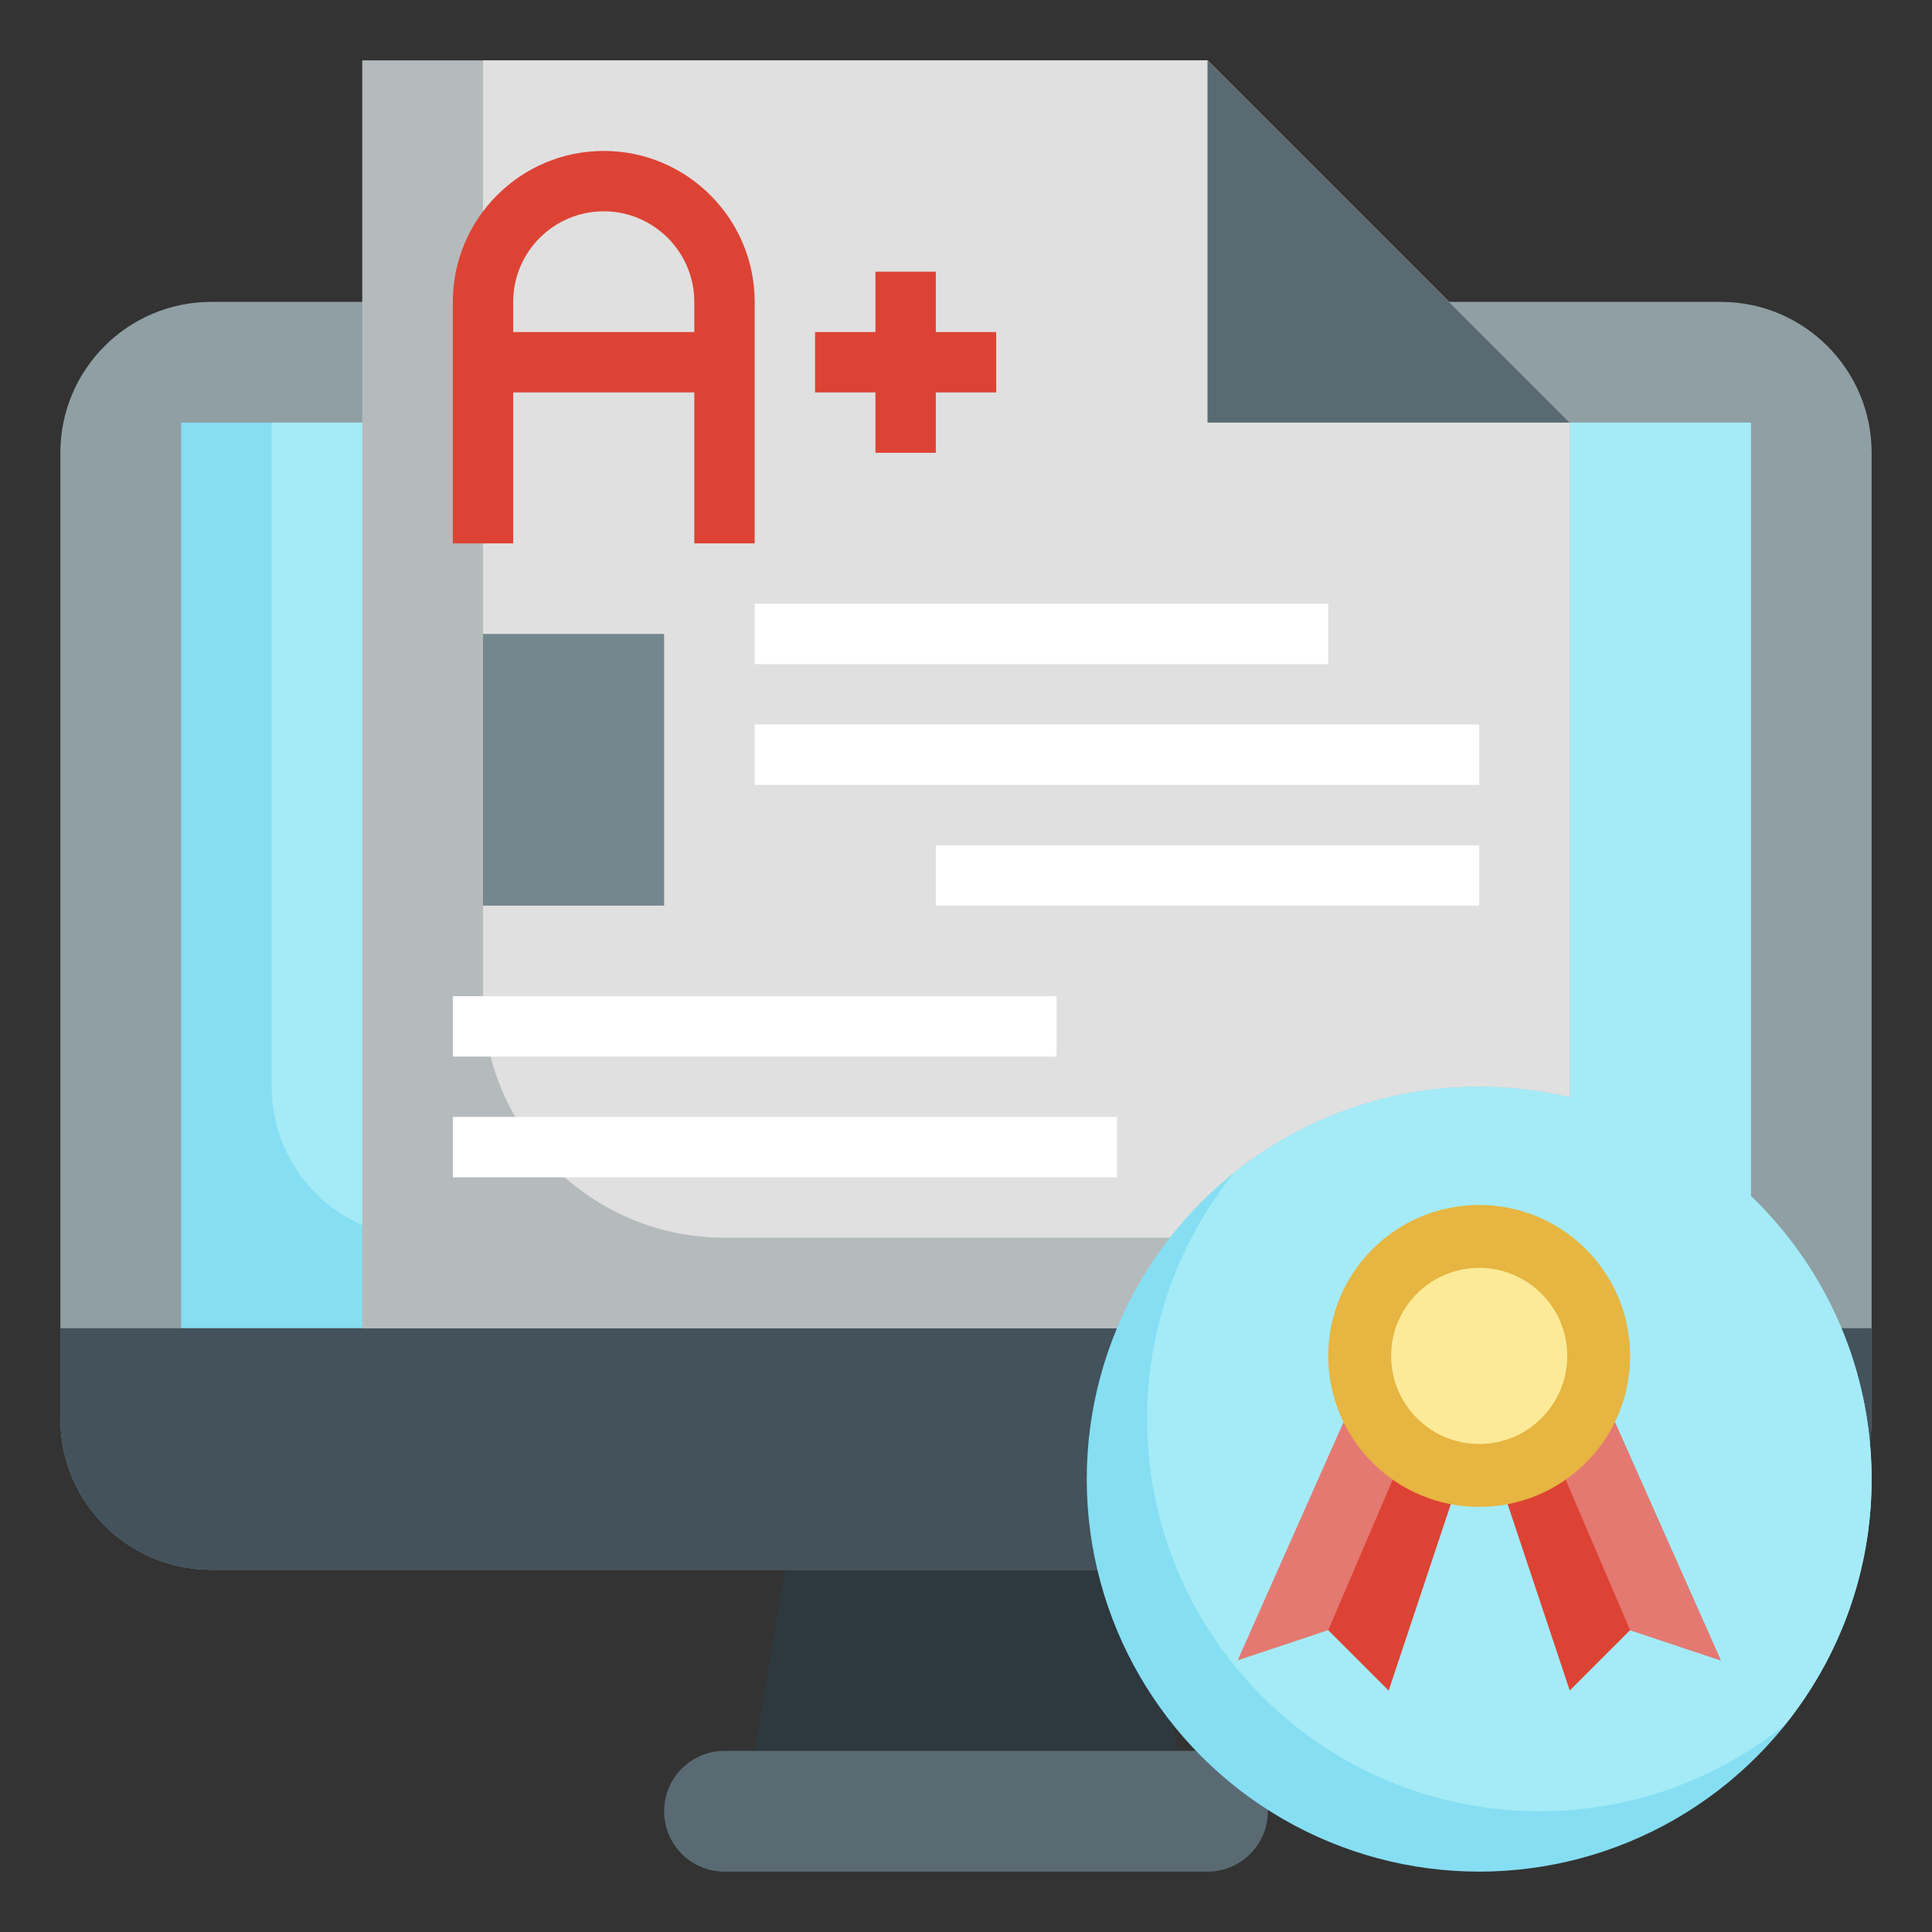 <svg id="Layer_3" enable-background="new 0 0 64 64" height="512" viewBox="0 0 64 64" width="512" xmlns="http://www.w3.org/2000/svg"><rect x="0" y="0" width="64" height="64" fill="#333333" stroke="none"/><g><path d="m39 58-1-6h-12l-1 6z" fill="#2d393f"/><path d="m62 15c0-2.761-2.239-5-5-5h-50c-2.761 0-5 2.239-5 5v32c0 2.761 2.239 5 5 5h50c2.761 0 5-2.239 5-5z" fill="#909fa3"/><path d="m6 44v-30h52v30" fill="#86def2"/><path d="m9 36c0 2.761 2.239 5 5 5h44v-27h-49z" fill="#a4ebf7"/><path d="m40 58h-16c-1.105 0-2 .895-2 2 0 1.105.895 2 2 2h16c1.105 0 2-.895 2-2 0-1.105-.895-2-2-2z" fill="#5a6a72"/><path d="m2 47c0 2.761 2.239 5 5 5h50c2.761 0 5-2.239 5-5v-3h-60z" fill="#43525b"/><path d="m12 44v-42h28l12 12v30" fill="#b5bbbc"/><path d="m16 2v31c0 4.418 3.582 8 8 8h28v-27l-12-12z" fill="#e0e0e0"/><path d="m52 14h-12v-12" fill="#5a6a72"/><g fill="#dd4334"><path d="m20 5c-2.757 0-5 2.243-5 5v8h2v-5h6v5h2v-8c-.001-2.757-2.244-5-5-5zm-3 6v-1c0-1.654 1.346-3 3-3 1.653 0 2.999 1.346 3 3v1z"/><path d="m33 11h-2v-2h-2v2h-2v2h2v2h2v-2h2z"/></g><path d="m16 21h6v9h-6z" fill="#75878e"/><g><path d="m25 20h19v2h-19z" fill="#fff"/></g><g><path d="m25 24h24v2h-24z" fill="#fff"/></g><g><path d="m31 28h18v2h-18z" fill="#fff"/></g><g><path d="m15 33h20v2h-20z" fill="#fff"/></g><g><path d="m15 37h22v2h-22z" fill="#fff"/></g><circle cx="49" cy="49" fill="#86def2" r="13"/><path d="m49 36c-3.08 0-5.906 1.077-8.133 2.867-1.79 2.227-2.867 5.053-2.867 8.133 0 7.18 5.82 13 13 13 3.08 0 5.906-1.077 8.133-2.867 1.79-2.227 2.867-5.053 2.867-8.133 0-7.18-5.82-13-13-13z" fill="#a4ebf7"/><g><g><path d="m44.506 47.111-3.506 7.889 3-1 2 2 2.057-6.172" fill="#e47971"/><path d="m46.348 48.52-2.348 5.48 2 2 2.057-6.172z" fill="#dd4334"/></g><g><path d="m53.494 47.111 3.506 7.889-3-1-2 2-2.057-6.172" fill="#dd4334"/><path d="m53.494 47.111-1.842 1.409 2.348 5.48 3 1z" fill="#e47971"/></g><circle cx="49" cy="44.917" fill="#e7b541" r="5"/><circle cx="49" cy="44.917" fill="#fcea98" r="2.917"/></g></g></svg>